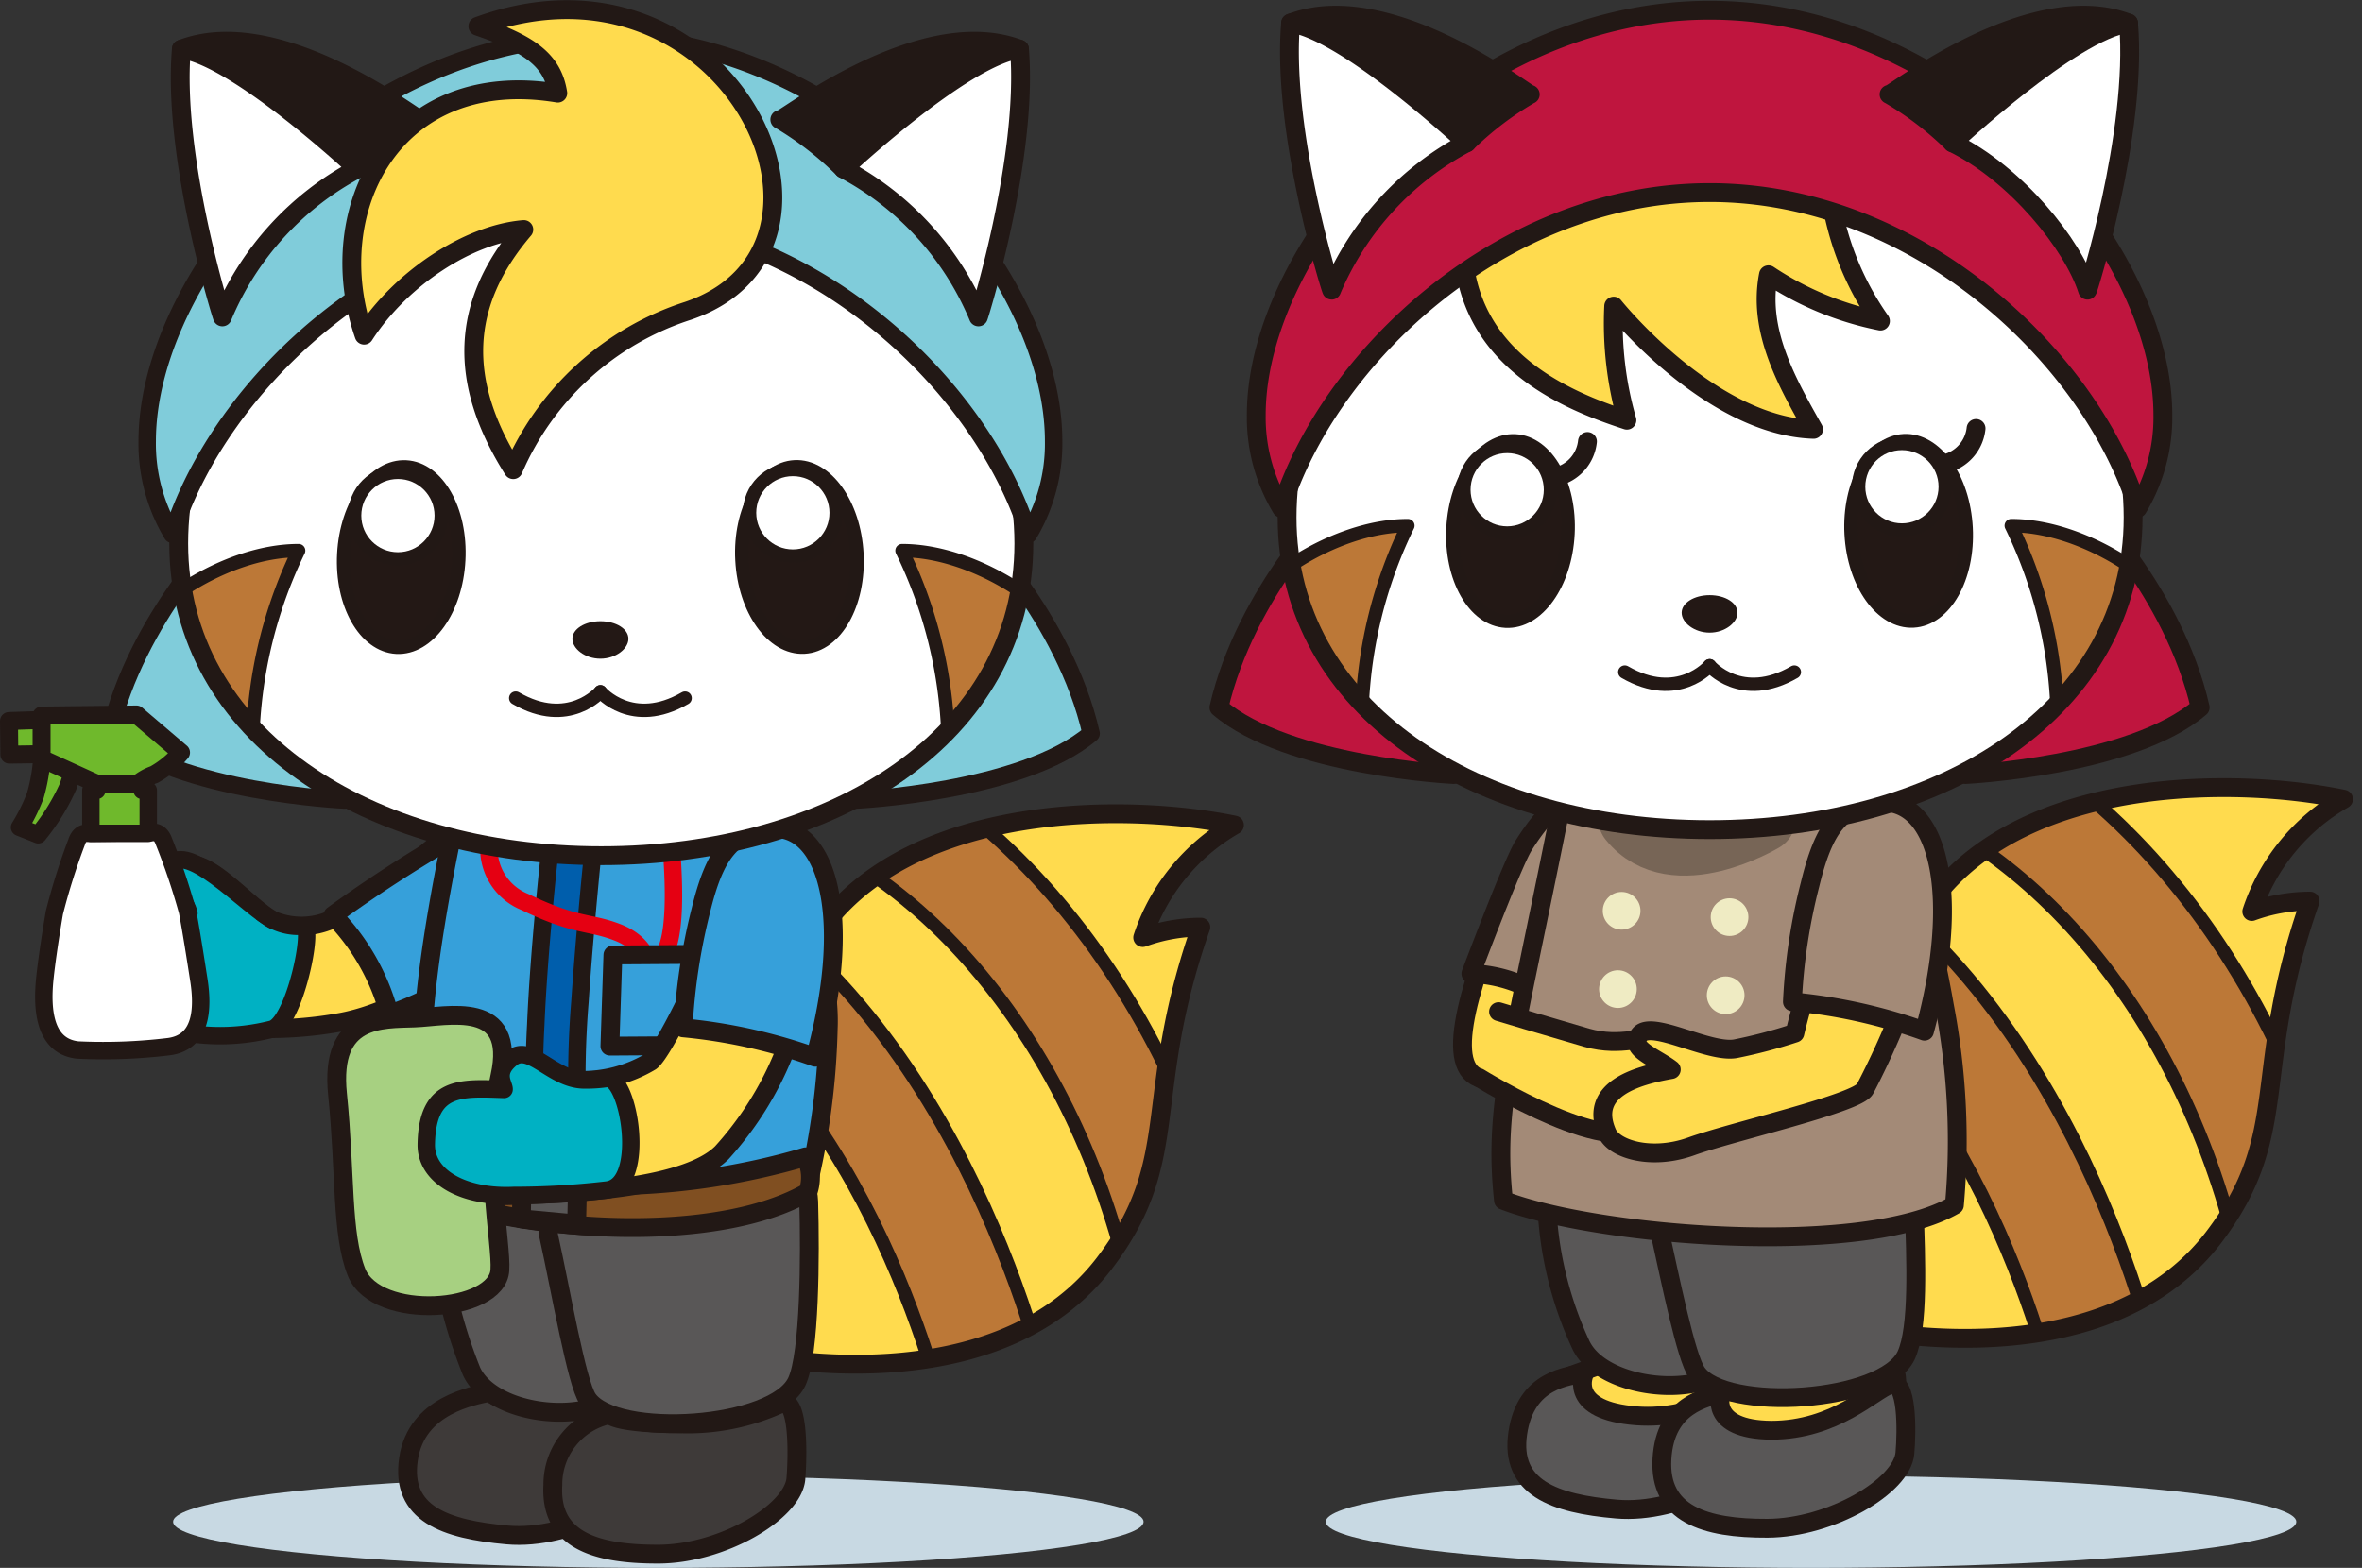 <svg xmlns="http://www.w3.org/2000/svg" xmlns:xlink="http://www.w3.org/1999/xlink" viewBox="0 0 134.15 89.07"><rect x="0" y="0" width="134.15" height="89.07" fill="#333333" stroke="none"/><defs><style>.cls-1,.cls-20,.cls-28,.cls-6{fill:#ffdb4e;}.cls-1,.cls-12,.cls-17,.cls-18,.cls-19,.cls-2,.cls-20,.cls-21,.cls-22,.cls-23,.cls-25,.cls-27,.cls-28,.cls-29,.cls-30,.cls-32,.cls-33,.cls-34,.cls-35,.cls-4,.cls-5,.cls-8,.cls-9{stroke:#221815;}.cls-1,.cls-11,.cls-12,.cls-16,.cls-17,.cls-18,.cls-19,.cls-2,.cls-20,.cls-21,.cls-22,.cls-23,.cls-25,.cls-26,.cls-27,.cls-28,.cls-29,.cls-30,.cls-32,.cls-33,.cls-34,.cls-35,.cls-4,.cls-5,.cls-8,.cls-9{stroke-linecap:round;stroke-linejoin:round;}.cls-1,.cls-12,.cls-17,.cls-2,.cls-22,.cls-23,.cls-27,.cls-4,.cls-5,.cls-9{stroke-width:1.07px;}.cls-13,.cls-19,.cls-2,.cls-32{fill:#fff;}.cls-3{fill:#c8d9e3;}.cls-4{fill:#a38a77;}.cls-5{fill:#595757;}.cls-7{clip-path:url(#clip-path);}.cls-8{fill:#bc7837;}.cls-16,.cls-18,.cls-19,.cls-8{stroke-width:0.76px;}.cls-11,.cls-16,.cls-26,.cls-9{fill:none;}.cls-10{fill:#efebc3;}.cls-11{stroke:#776556;stroke-width:3.82px;}.cls-12{fill:#bf153e;}.cls-14{clip-path:url(#clip-path-2);}.cls-15,.cls-18{fill:#231815;}.cls-16{stroke:#231815;}.cls-17{fill:#221815;}.cls-20{stroke-width:1.06px;}.cls-21{fill:#00b1c3;stroke-width:0.99px;}.cls-22{fill:#36a0da;}.cls-23{fill:#3e3a39;}.cls-24{clip-path:url(#clip-path-3);}.cls-25{fill:#005eac;}.cls-25,.cls-26,.cls-30{stroke-width:0.99px;}.cls-26{stroke:#e50012;}.cls-27{fill:#804f21;}.cls-28{stroke-width:1.06px;}.cls-29{fill:#a7d081;stroke-width:1.07px;}.cls-30{fill:#80ccda;}.cls-31{clip-path:url(#clip-path-4);}.cls-32,.cls-33,.cls-35{stroke-width:0.99px;}.cls-32,.cls-35{fill-rule:evenodd;}.cls-33,.cls-34,.cls-35{fill:#6fb92c;}.cls-34{stroke-width:1.02px;}</style><clipPath id="clip-path"><path class="cls-1" d="M131.2,51.19a9.76,9.76,0,0,0-3.31.59,11.52,11.52,0,0,1,5.21-6.38C127.19,44.17,115.24,44,109.85,51c-5.53,7.15-7.31,8.78-11.62,10.68-6.69,3-2,11.35,5,13.26,5,1.36,16.8,2.77,22.48-4.63C130.24,64.37,127.79,60.91,131.2,51.19Z"/></clipPath><clipPath id="clip-path-2"><path class="cls-2" d="M121.15,29.39c0,10.9-10.77,17.74-24.05,17.74s-24-6.84-24-17.74S83.81,3.54,97.1,3.54,121.15,18.49,121.15,29.39Z"/></clipPath><clipPath id="clip-path-3"><path class="cls-1" d="M68.2,52.67a9.7,9.7,0,0,0-3.3.59,11.53,11.53,0,0,1,5.21-6.39c-5.92-1.22-17.87-1.35-23.25,5.6-5.54,7.15-7.32,8.78-11.63,10.68-6.69,2.95-2,11.35,5,13.26,5,1.36,16.8,2.77,22.48-4.63C67.24,65.85,64.8,62.39,68.2,52.67Z"/></clipPath><clipPath id="clip-path-4"><path class="cls-2" d="M58.15,30.87c0,10.9-10.77,17.74-24,17.74s-24-6.84-24-17.74S20.82,5,34.1,5,58.15,20,58.15,30.87Z"/></clipPath></defs><title>top_pionpiko_1</title><g id="レイヤー_2" data-name="レイヤー 2"><g id="デザイン"><ellipse class="cls-3" cx="102.86" cy="86.45" rx="27.56" ry="2.62"/><path class="cls-1" d="M85.48,61.2c-3.4.88-2.8-2.93-.75-8.27s3.27-6.78,4.6-6.84,2.34,3.4,1.8,5.63S87,60.82,85.48,61.2Z"/><path class="cls-4" d="M88.85,57.58c4.86-6.27,4.16-11,2.93-11.75-2.16-1.29-3.56-.46-5.24,2.19-.53.83-2.27,5.36-3,7.29A7.94,7.94,0,0,1,88.85,57.58Z"/><path class="cls-1" d="M89.26,78.13l3.93-1.42s3.85,0,4.65.41,1.77,1,1.76,2S95.36,82.85,94,83s-5.84-.79-6-1.53A3.26,3.26,0,0,1,89.26,78.13Z"/><path class="cls-5" d="M92.6,80.4c3.6.41,6.33-1.6,7.34-1.84s.51,1.3.15,3.17-4.72,4.31-8.28,4-6.06-1.22-5.61-4.31S89.07,78.19,90,78C90,78,89,80,92.6,80.4Z"/><path class="cls-1" d="M97.54,78.65l2-.64s6.3-1.32,7.09-.89,1.1.46,1.1,1.53-5,3.56-6.34,3.67-4.46-.15-4.66-.89A2.25,2.25,0,0,1,97.54,78.65Z"/><path class="cls-5" d="M100.6,81.25c3.63,0,5.78-2.25,6.76-2.6s.94,2.64.83,3.9c-.16,1.89-4.22,4.25-7.8,4.27s-6.18-.82-6-3.94,2.53-3.46,3.38-3.74C97.72,79.14,97,81.22,100.6,81.25Z"/><path class="cls-5" d="M94.79,65.59c2.63.1,8.88.88,7.56,3.73s-3.23,7.07-3.86,8C96.91,79.55,91,79,89.78,76.39a21,21,0,0,1-1.94-8.25C87.93,65.1,92.15,65.49,94.79,65.59Z"/><path class="cls-6" d="M131.2,51.19a9.76,9.76,0,0,0-3.31.59,11.52,11.52,0,0,1,5.21-6.38C127.19,44.17,115.24,44,109.85,51c-5.53,7.15-7.31,8.78-11.62,10.68-6.69,3-2,11.35,5,13.26,5,1.36,16.8,2.77,22.48-4.63C130.24,64.37,127.79,60.91,131.2,51.19Z"/><g class="cls-7"><path class="cls-8" d="M127.79,74.94l6-.91c-2.48-16.27-12.15-29.78-24.64-34.41L107,45.29C117.49,49.17,125.64,60.81,127.79,74.94Z"/><path class="cls-8" d="M116.73,79.35l5.92-1.23C122.47,77.24,118,56.5,102.77,48l-3,5.27C112.66,60.45,116.69,79.16,116.73,79.35Z"/></g><path class="cls-9" d="M131.2,51.19a9.76,9.76,0,0,0-3.31.59,11.52,11.52,0,0,1,5.21-6.38C127.19,44.17,115.24,44,109.85,51c-5.53,7.15-7.31,8.78-11.62,10.68-6.69,3-2,11.35,5,13.26,5,1.36,16.8,2.77,22.48-4.63C130.24,64.37,127.79,60.91,131.2,51.19Z"/><path class="cls-5" d="M101.77,66c-2.64.1-8.24.67-7.56,3.73S95.75,77.1,96.38,78C98,80.26,107,79.68,108.26,77c.73-1.57.55-5.41.46-8.46S104.41,65.92,101.77,66Z"/><path class="cls-4" d="M107.8,47.06a62,62,0,0,1,2.63,10.06A40.85,40.85,0,0,1,111,68.46c-5.19,3-20.25,1.79-25.61-.27-.56-5.28.46-8.38,3.17-21.91C95.19,45,103.84,45.79,107.8,47.06Z"/><circle class="cls-10" cx="92.1" cy="51.74" r="1.07"/><circle class="cls-10" cx="98.23" cy="52.1" r="1.07"/><circle class="cls-10" cx="91.89" cy="56.19" r="1.07"/><circle class="cls-10" cx="98.01" cy="56.54" r="1.07"/><path class="cls-11" d="M100.08,46.5s-5,3-7.4,0"/><path class="cls-1" d="M84,61.22s8.05,5,9.5,2.42c.52-.94.91-3.48.27-4.45-.3-.47-1.62.34-3.66-.24-2.21-.64-5-1.48-5-1.48"/><path class="cls-1" d="M109.12,52.43c-.5-5.75-.92-5.11-2.23-5.3-2.49-.37-3.18,2.76-3.27,5.07,0,1-1.12,4.09-1.68,6.49a28.52,28.52,0,0,1-3.38.89c-1.5.26-4.72-1.63-5.42-.82s.86,1.29,1.78,2c-2,.35-4.73,1.13-3.64,3.61.39.9,2.49,1.58,4.79.75s9.41-2.44,9.85-3.25C106.7,60.4,109.34,55,109.12,52.43Z"/><path class="cls-4" d="M109.3,58.58c2.08-7.66.82-12.92-2.26-13-2.52,0-3.48,1.54-4.24,4.67a32.68,32.68,0,0,0-1,6.66A30.46,30.46,0,0,1,109.3,58.58Z"/><path class="cls-12" d="M75.75,28.84c.21-.43-5,4.75-6.52,11.35C73.14,43.54,82.56,44,82.56,44Z"/><path class="cls-12" d="M118.45,28.84c-.21-.43,5,4.75,6.51,11.35C121.05,43.54,111.63,44,111.63,44Z"/><path class="cls-13" d="M121.15,29.39c0,10.9-10.77,17.74-24.05,17.74s-24-6.84-24-17.74S83.81,3.54,97.1,3.54,121.15,18.49,121.15,29.39Z"/><g class="cls-14"><path class="cls-8" d="M70.49,35c.6-1.73,5.18-5.14,9.47-5.14a25.84,25.84,0,0,0-2.48,14C77.79,46.54,69.28,38.45,70.49,35Z"/><path class="cls-8" d="M123.71,35c-.6-1.73-5.19-5.14-9.48-5.14a25.84,25.84,0,0,1,2.48,14C116.4,46.54,124.91,38.45,123.71,35Z"/><path class="cls-1" d="M83.09,13.22c-.26,7.06,5.79,9.5,9.31,10.65a20,20,0,0,1-.75-6.48s5.44,6.81,11.35,7c-1.46-2.6-3.19-5.56-2.56-8.78a17.67,17.67,0,0,0,6.36,2.63,16.54,16.54,0,0,1-3-10.27C103.84.7,83.53,1.6,83.09,13.22Z"/></g><path class="cls-9" d="M121.15,29.39c0,10.9-10.77,17.74-24.05,17.74s-24-6.84-24-17.74S83.81,3.54,97.1,3.54,121.15,18.49,121.15,29.39Z"/><path class="cls-12" d="M97.1,10.94c11.75,0,21.62,9.34,24.31,17.93a10,10,0,0,0,1.43-5.29c0-9.69-11.53-23-25.74-23s-25.75,13.3-25.75,23a10,10,0,0,0,1.43,5.29C75.48,20.28,85.34,10.94,97.1,10.94Z"/><path class="cls-15" d="M98.68,34.81c0,.56-.71,1.13-1.58,1.13s-1.59-.57-1.59-1.13.71-1,1.59-1S98.68,34.24,98.68,34.81Z"/><path class="cls-16" d="M97.1,37.82s-1.8,2.11-4.82.36"/><path class="cls-16" d="M97.1,37.82s1.79,2.11,4.81.36"/><path class="cls-17" d="M110.89,8.11s6.72-6.59,10-6.8c-5.63-2.18-13.64,4.29-13.6,4.05A18.27,18.27,0,0,1,110.89,8.11Z"/><path class="cls-2" d="M110.89,8.11s6.77-6.34,10-6.8c.53,6.25-2.37,15.41-2.33,15.17C117.74,13.91,114.5,9.86,110.89,8.11Z"/><path class="cls-17" d="M83.3,8.11s-6.72-6.59-10-6.8C78.94-.87,87,5.6,86.91,5.36A18.05,18.05,0,0,0,83.3,8.11Z"/><path class="cls-2" d="M83.3,8.11s-6.77-6.34-10-6.8c-.53,6.25,2.37,15.41,2.33,15.17A16.88,16.88,0,0,1,83.3,8.11Z"/><ellipse class="cls-18" cx="85.79" cy="30.16" rx="5.13" ry="3.27" transform="translate(51.18 114.26) rotate(-87)"/><circle class="cls-19" cx="85.6" cy="27.82" r="2.46"/><ellipse class="cls-18" cx="108.4" cy="30.16" rx="3.27" ry="5.13" transform="translate(-1.43 5.71) rotate(-3)"/><circle class="cls-19" cx="108.02" cy="27.65" r="2.46"/><path class="cls-9" d="M112.23,24.34a2.31,2.31,0,0,1-1.76,2"/><path class="cls-9" d="M90.16,25.08a2.31,2.31,0,0,1-1.76,2"/><ellipse class="cls-3" cx="37.39" cy="86.45" rx="27.56" ry="2.62"/><path class="cls-20" d="M27,53.44c2.95-4.91,2.24-4.64,1.3-5.56-1.79-1.75-4.17.37-5.59,2.17a11.59,11.59,0,0,1-3.88,2.19,4.2,4.2,0,0,1-3.28.06c-1.36-.66-3.84-3.77-5.1-3.08-.93.51-.06,1.53.27,2.64-1.85-.92-4.48-1.85-5,.78-.74,3.48,1.23,4.3,3.55,5a22.84,22.84,0,0,0,9.92.46C21.94,57.65,25.67,55.67,27,53.44Z"/><path class="cls-21" d="M17.23,52.61a3.15,3.15,0,0,1-1.67-.31c-1.36-.66-3.84-3.77-5.1-3.08-.93.51-.06,1.53.27,2.64-1.85-.92-4.48-1.85-5,.78-.74,3.48,1.2,5,3.51,5.74a11.89,11.89,0,0,0,6.19.09C16.72,58.15,17.88,52.56,17.23,52.61Z"/><path class="cls-21" d="M15.56,52.3c-1.36-.66-4.43-4.06-5.68-3.37-.93.52.52,1.82.85,2.93"/><path class="cls-22" d="M22.11,57.63c7.48-2.67,9.75-7.75,9.11-9-1.13-2.25-2.75-2.3-5.59-1A79.69,79.69,0,0,0,18.91,52,12.71,12.71,0,0,1,22.11,57.63Z"/><path class="cls-1" d="M26.26,79.61l3.93-1.42s3.86,0,4.65.4,1.77,1,1.77,2.06S32.36,84.33,31,84.44s-5.84-.79-6-1.53A3.28,3.28,0,0,1,26.26,79.61Z"/><path class="cls-23" d="M31.8,80.1c3.6.41,4.13.17,5.15-.07s.5,1.31.14,3.17-4.72,4.32-8.28,4-6.06-1.22-5.61-4.31,3.72-3.6,4.6-3.8C27.8,79.05,28.2,79.69,31.8,80.1Z"/><path class="cls-1" d="M34.55,80.13l2-.64s6.3-1.32,7.1-.9,1.1.47,1.09,1.54-5,3.56-6.34,3.67-4.45-.15-4.66-.89A2.25,2.25,0,0,1,34.55,80.13Z"/><path class="cls-23" d="M38.48,80.88a12.61,12.61,0,0,0,5.9-1.16c1-.37.93,3,.82,4.31C45,85.92,41,88.28,37.4,88.29s-6.18-.81-6-3.93a4.05,4.05,0,0,1,3.23-4S34.86,80.85,38.48,80.88Z"/><path class="cls-5" d="M31.79,67.07c2.64.09,8.88.88,7.56,3.73s-3.22,7.07-3.85,8c-1.59,2.26-7.49,1.75-8.72-.9a27.75,27.75,0,0,1-2-9.4C24.88,65.42,29.15,67,31.79,67.07Z"/><path class="cls-6" d="M68.2,52.67a9.7,9.7,0,0,0-3.3.59,11.53,11.53,0,0,1,5.21-6.39c-5.92-1.22-17.87-1.35-23.25,5.6-5.54,7.15-7.32,8.78-11.63,10.68-6.69,2.95-2,11.35,5,13.26,5,1.36,16.8,2.77,22.48-4.63C67.24,65.85,64.8,62.39,68.2,52.67Z"/><g class="cls-24"><path class="cls-8" d="M64.8,76.42l6-.91C68.3,59.24,58.62,45.73,46.13,41.1L44,46.77C54.49,50.65,62.64,62.29,64.8,76.42Z"/><path class="cls-8" d="M53.73,80.83l5.92-1.24C59.47,78.72,55,58,39.77,49.47l-3,5.27C49.66,61.93,53.7,80.64,53.73,80.83Z"/></g><path class="cls-9" d="M68.2,52.67a9.7,9.7,0,0,0-3.3.59,11.53,11.53,0,0,1,5.21-6.39c-5.92-1.22-17.87-1.35-23.25,5.6-5.54,7.15-7.32,8.78-11.63,10.68-6.69,2.95-2,11.35,5,13.26,5,1.36,16.8,2.77,22.48-4.63C67.24,65.85,64.8,62.39,68.2,52.67Z"/><path class="cls-5" d="M38.78,67.5c-2.64.1-8.29-.32-7.61,2.74s1.58,8.33,2.21,9.24c1.58,2.26,10.65,1.68,11.88-1,.73-1.57.76-7.17.67-10.22S41.41,67.4,38.78,67.5Z"/><path class="cls-22" d="M44.8,48.54c1.21,3,2.36,7.13,2.24,9.87a42.53,42.53,0,0,1-1.23,9.22c-5.19,2.94-15.58,2.46-20.94.4-.56-5.28-2-6.74.73-20.27C32.19,46.48,40.84,47.27,44.8,48.54Z"/><path class="cls-25" d="M31.23,48.32s-.62,5.58-.8,9.87a54.61,54.61,0,0,0,0,6l2.36-1.3a52.55,52.55,0,0,1,.15-6c.26-3.89.75-8.68.75-8.68Z"/><path class="cls-26" d="M28.7,45.93a3.26,3.26,0,0,0,1.11,5.31c2.92,1.42,3.66,1.1,5.27,1.73s1.52,1.64,2,1.64c2.08,0,.75-9.22.75-9.22"/><path class="cls-27" d="M45.75,65.72a2.54,2.54,0,0,1,.14,2c-5.19,3-15.84,2.29-21.2.23a7.2,7.2,0,0,1,.07-2,43.88,43.88,0,0,0,10.05,1.41A40.34,40.34,0,0,0,45.75,65.72Z"/><polygon class="cls-5" points="32.75 69.53 29.61 69.24 29.65 67.09 32.8 67.38 32.75 69.53"/><polygon class="cls-22" points="34.81 54.25 34.64 59.43 40.75 59.39 40.79 54.21 34.81 54.25"/><path class="cls-28" d="M45.63,55.94c1-7.3-4.48-5.32-5.18-2.5-.31,1.23-2.79,6.36-3.49,6.86a7.54,7.54,0,0,1-4.1,1.07c-1.74-.06-5.2-.58-4.36.53-2.37-.09-4.26-.29-4.29,3.15,0,1.83,2.1,3,4.89,2.87s9.75-.28,11.9-2.44A18.86,18.86,0,0,0,45.63,55.94Z"/><path class="cls-29" d="M23.54,57.83c1.83-.06,5.83-1.11,4.85,3.32s.11,9.58,0,11c-.13,2.42-7,2.92-8.14.13-.88-2.22-.62-5.61-1.08-10.11S21.71,57.9,23.54,57.83Z"/><path class="cls-21" d="M34.45,61.27a8.21,8.21,0,0,1-1.32.08c-1.78-.05-3-2.07-4.06-1.24s-.41,1.51-.44,1.78c-2.43-.08-4.38-.28-4.42,3.16,0,1.83,2.16,3,5,2.86a45.09,45.09,0,0,0,5.28-.31C36.76,67.29,35.72,61.09,34.45,61.27Z"/><path class="cls-22" d="M46.3,60.06c2.09-7.66.83-12.92-2.26-13-2.51,0-3.48,1.55-4.24,4.68a34.15,34.15,0,0,0-1,6.65A30.7,30.7,0,0,1,46.3,60.06Z"/><path class="cls-30" d="M12.75,30.31c.21-.43-5,4.76-6.52,11.36,3.91,3.35,13.34,3.78,13.34,3.78Z"/><path class="cls-30" d="M55.45,30.31c-.21-.43,5,4.76,6.52,11.36C58.06,45,48.63,45.45,48.63,45.45Z"/><path class="cls-13" d="M58.15,30.87c0,10.9-10.77,17.74-24,17.74s-24-6.84-24-17.74S20.82,5,34.1,5,58.15,20,58.15,30.87Z"/><g class="cls-31"><path class="cls-8" d="M7.49,36.43c.6-1.74,5.19-5.15,9.47-5.15a26,26,0,0,0-2.48,14C14.79,48,6.29,39.93,7.49,36.43Z"/><path class="cls-8" d="M60.71,36.43c-.6-1.74-5.19-5.15-9.48-5.15a25.91,25.91,0,0,1,2.49,14C53.41,48,61.91,39.93,60.71,36.43Z"/></g><path class="cls-9" d="M58.15,30.87c0,10.9-10.77,17.74-24,17.74s-24-6.84-24-17.74S20.82,5,34.1,5,58.15,20,58.15,30.87Z"/><path class="cls-30" d="M34.1,12.42c11.76,0,21.62,9.34,24.32,17.93a10,10,0,0,0,1.42-5.29c0-9.7-11.52-23-25.74-23S8.36,15.36,8.36,25.06a10,10,0,0,0,1.42,5.29C12.48,21.76,22.34,12.42,34.1,12.42Z"/><path class="cls-15" d="M35.69,36.29c0,.56-.71,1.13-1.59,1.13s-1.59-.57-1.59-1.13.71-1,1.59-1S35.69,35.72,35.69,36.29Z"/><path class="cls-16" d="M34.1,39.3s-1.8,2.11-4.81.36"/><path class="cls-16" d="M34.1,39.3s1.79,2.11,4.81.36"/><path class="cls-17" d="M47.9,9.59s6.71-6.59,10-6.8c-5.64-2.18-13.65,4.29-13.61,4A18.47,18.47,0,0,1,47.9,9.59Z"/><path class="cls-2" d="M47.9,9.59s6.76-6.34,10-6.8C58.42,9,55.53,18.2,55.57,18A16.84,16.84,0,0,0,47.9,9.59Z"/><path class="cls-17" d="M20.3,9.59S13.58,3,10.3,2.79C15.94.61,24,7.08,23.91,6.83A18.47,18.47,0,0,0,20.3,9.59Z"/><path class="cls-2" d="M20.3,9.59s-6.77-6.34-10-6.8C9.77,9,12.67,18.2,12.63,18A16.84,16.84,0,0,1,20.3,9.59Z"/><ellipse class="cls-18" cx="22.79" cy="31.64" rx="5.13" ry="3.27" transform="translate(-10 52.75) rotate(-87)"/><circle class="cls-19" cx="22.6" cy="29.29" r="2.46"/><ellipse class="cls-18" cx="45.4" cy="31.64" rx="3.27" ry="5.13" transform="translate(-1.59 2.42) rotate(-3)"/><circle class="cls-19" cx="45.03" cy="29.13" r="2.46"/><path class="cls-1" d="M29.15,26.68c-3.16-5-3-9.42.6-13.64-3.16.26-7,2.79-9.07,6-2.46-7.08,1.65-15.3,11-13.75-.3-1.9-1.63-2.8-4.54-3.8C41.33-3.7,49.75,14.05,39.07,17.66A16.21,16.21,0,0,0,29.15,26.68Z"/><path class="cls-32" d="M11.28,55.58c-.17-1.09-.43-2.75-.63-3.8a37.18,37.18,0,0,0-1.35-4c-.17-.48-.48-.49-.48-.49l-4,.05s-.31,0-.47.5a37.16,37.16,0,0,0-1.26,4c-.18,1.05-.44,2.71-.55,3.81-.17,1.75,0,3.79,1.87,4a30.8,30.8,0,0,0,5.17-.19C11.44,59.22,11.57,57.36,11.28,55.58Z"/><path class="cls-33" d="M2.39,42.1A9.82,9.82,0,0,1,2,45.21,10.79,10.79,0,0,1,1.11,47l1.06.42a12.28,12.28,0,0,0,1.69-2.73c.34-1,.54-2,.54-2Z"/><polygon class="cls-34" points="2.36 40.9 0.51 40.96 0.53 42.87 2.61 42.84 2.36 40.9"/><path class="cls-34" d="M5.63,44.58,2.36,43.09l0-2.44,5.39-.06,2.53,2.16A5.59,5.59,0,0,1,8.76,44a3.11,3.11,0,0,0-1,.58Z"/><path class="cls-35" d="M8.42,44.9H8.07v-.35l-2.57,0v.35H5.16l0,2.44,3.26,0Z"/></g></g></svg>